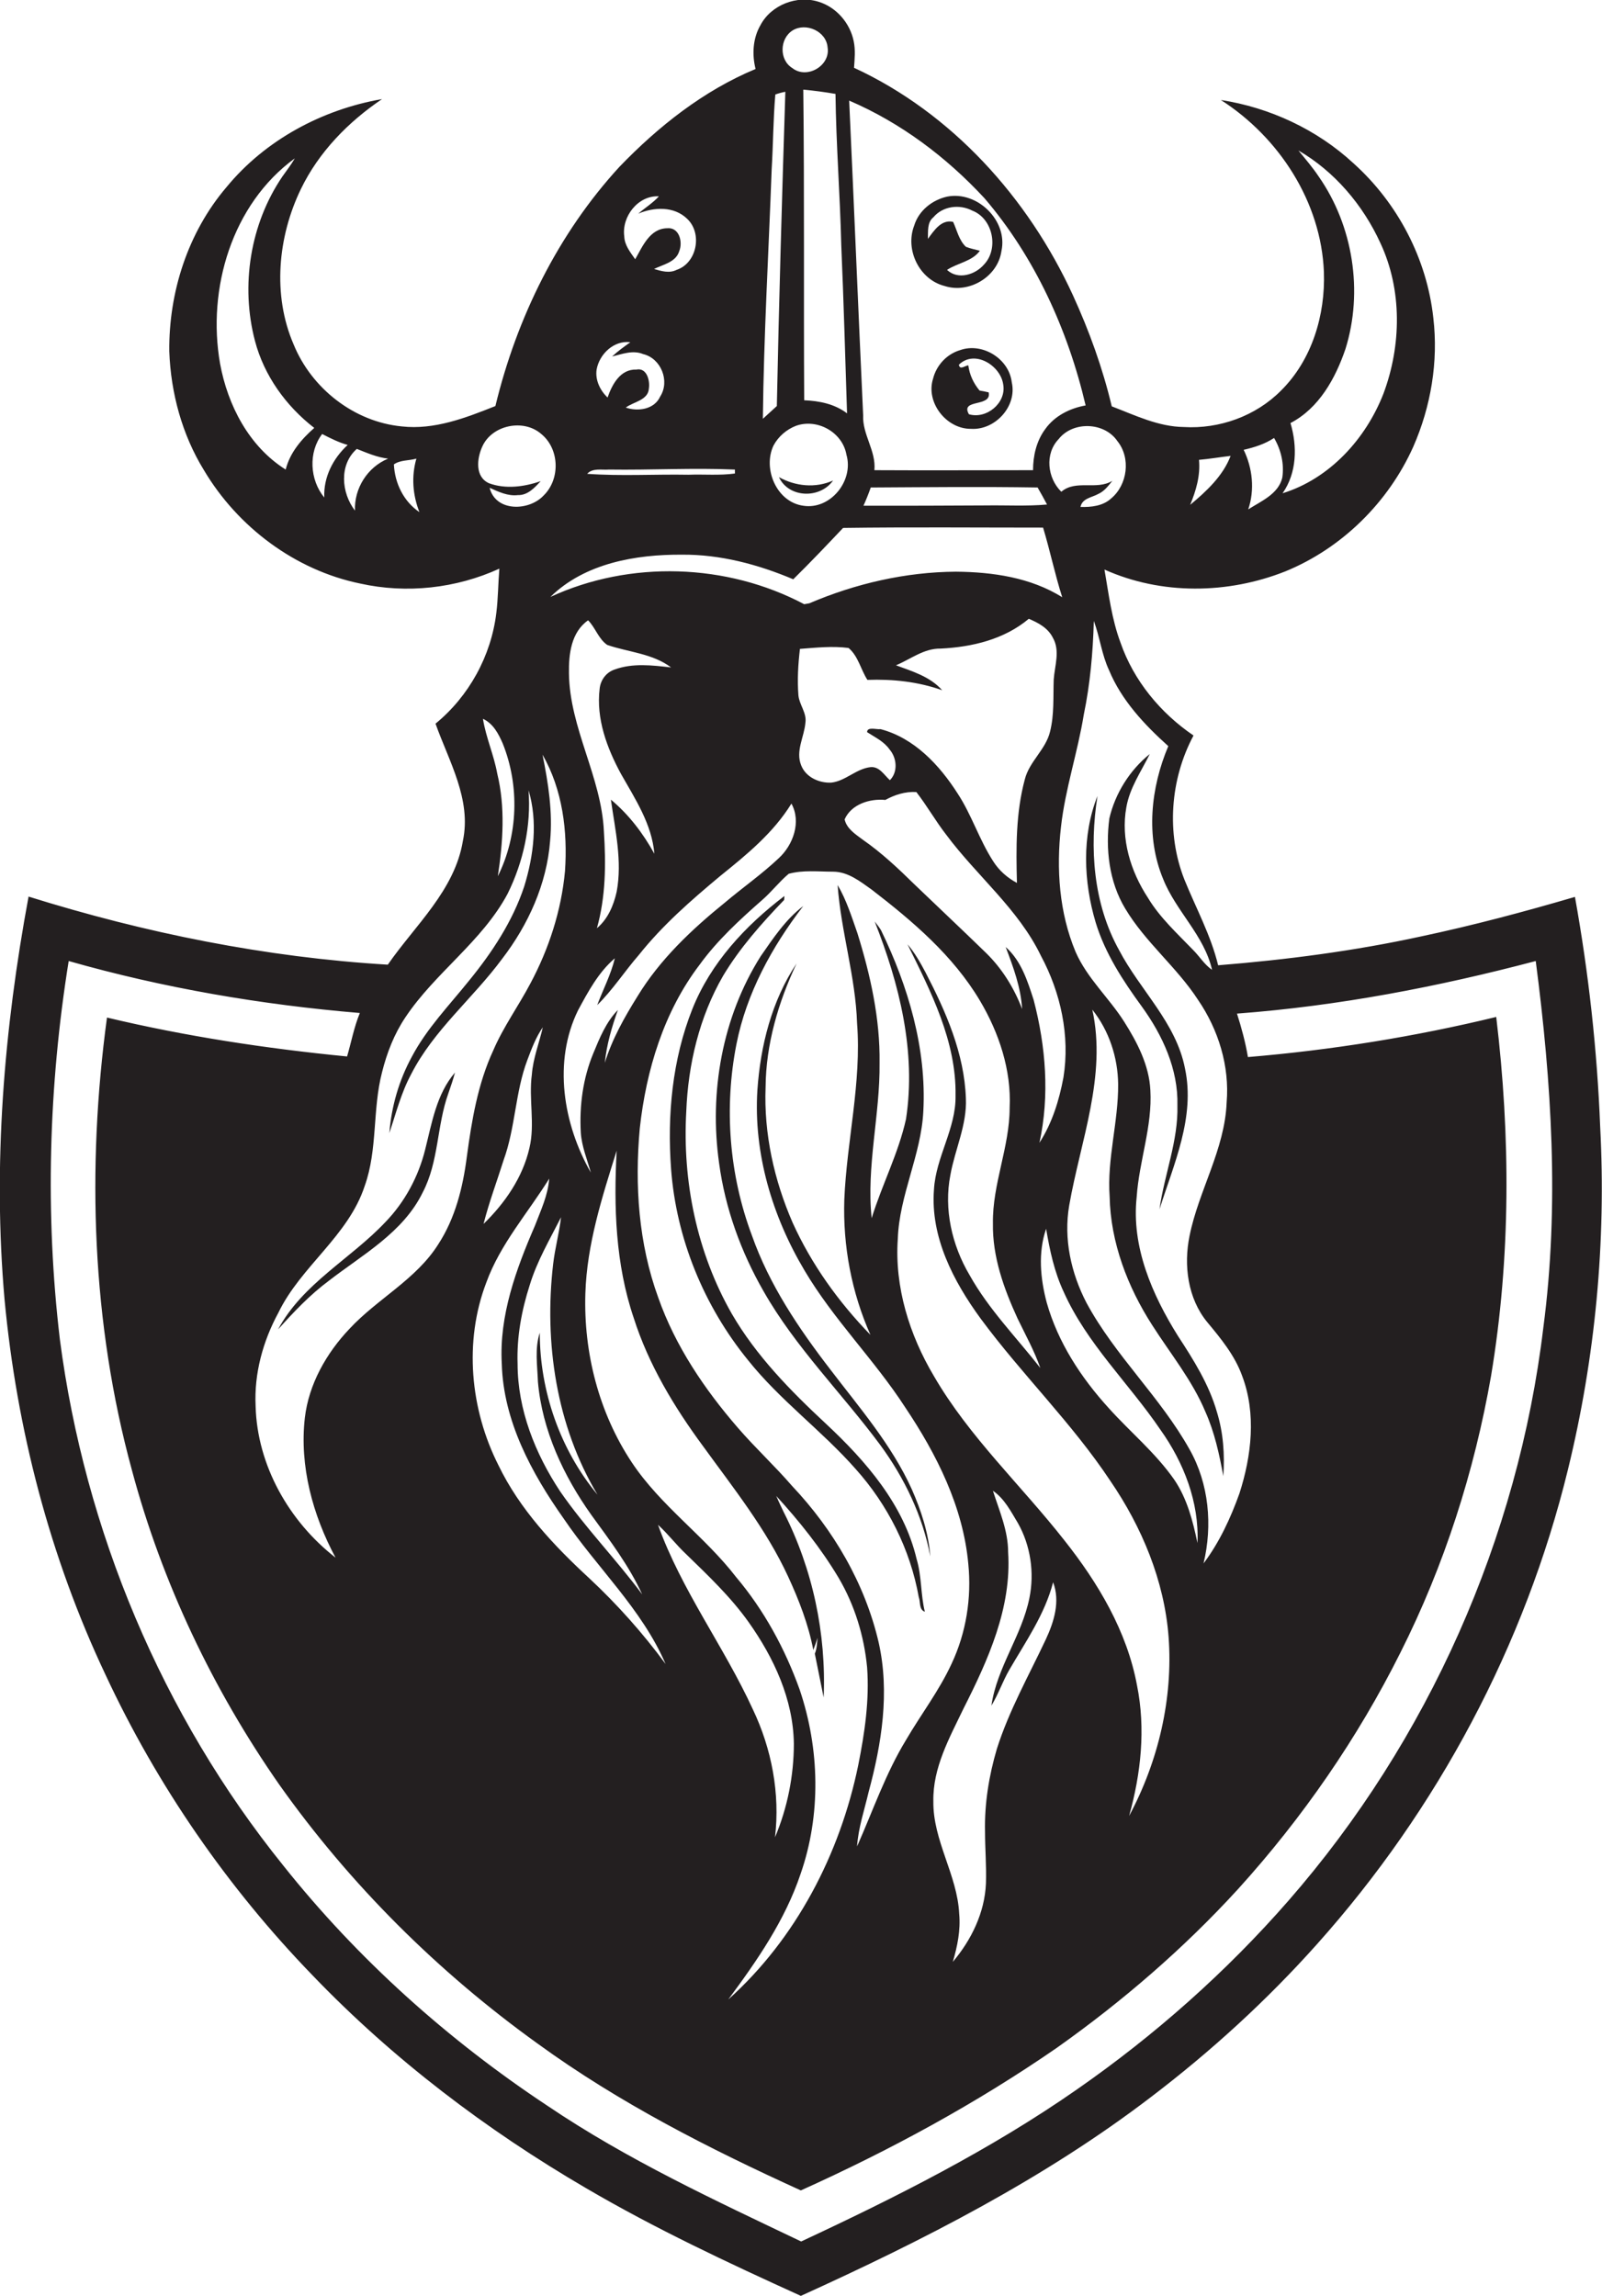 <?xml version="1.0" encoding="utf-8"?>
<!-- Generator: Adobe Illustrator 19.2.0, SVG Export Plug-In . SVG Version: 6.00 Build 0)  -->
<svg version="1.1" id="Layer_1" xmlns="http://www.w3.org/2000/svg" xmlns:xlink="http://www.w3.org/1999/xlink" x="0px" y="0px"
	 viewBox="0 0 527.1 755.4" enable-background="new 0 0 527.1 755.4" xml:space="preserve">
<g>
	<path fill="#231F20" d="M526.5,370.7c-1-25.3-3.8-50.6-8.3-75.6c-16.7,4.9-33.6,9.4-50.6,13c-22,4.8-44.4,7.7-66.8,9.5
		c-2.4-9.9-7.3-18.8-11.1-28.2c-6-15.2-4.7-33,3-47.4c-10.9-7.4-19.7-18.1-24-30.5c-2.9-7.7-3.9-16-5.3-24.1
		c18.7,8.4,40.6,8.1,59.5,0.6c18.6-7.6,33.9-22.7,42.1-41c5.8-13.2,8.3-28,6.6-42.4c-2.1-19.4-11.7-37.8-26.3-50.9
		c-12-11.1-27.5-18.3-43.6-20.8c19.2,12.3,33,33.6,33.9,56.6c0.5,14.1-3.9,28.9-14.1,39c-8.3,8.4-20.3,12.7-32,12
		c-8.4-0.1-16.1-3.9-23.7-6.8c-3-12.6-7.4-24.8-12.8-36.6c-14.7-32-39.8-59.9-72-74.8c0.2-2.9,0.5-5.8-0.1-8.7
		c-1.2-6-5.7-11.2-11.5-13c-7.1-2.3-15.7,1-19.2,7.7c-2.5,4.3-2.8,9.6-1.6,14.4c-17.1,7.1-32,18.9-44.8,32.2
		c-20.2,22-33.8,49.7-40.8,78.7c-9.8,3.9-20.1,7.9-30.8,6.7c-15.7-1.5-29.7-12.5-35.6-27c-7-16.2-5.2-35.4,2.4-51.1
		c5.9-12.2,15.6-22.1,26.7-29.6C106.1,36,87.3,46,74.5,61.6c-12.7,14.9-19,34.6-18.8,54c0.5,13.7,4.2,27.4,11.4,39.1
		c11.1,18.7,30,32.9,51.4,37.3c15.3,3.4,31.6,1.6,45.8-4.9c-0.4,4.9-0.4,9.8-1,14.6c-1.7,14.1-9,27.4-20,36.4
		c4.4,12.4,11.9,24.9,9,38.6c-2.7,16.3-15.7,27.7-24.7,40.7C87.5,315,47.8,307,9.4,295c-8.1,43.6-11.8,88.3-7.9,132.6
		c4,42.6,14.9,84.7,33.2,123.4c17,36.5,40.2,70.1,68.2,99c26.4,27.5,57.1,50.8,90,70c22.7,13.3,46.6,24.5,70.6,35.4
		c40.3-18.3,80-38.5,115.3-65.5c19.7-15,38.1-31.8,54.6-50.3c39.6-44.3,68.4-98.3,82.5-156.1C524.9,446.7,528.5,408.6,526.5,370.7z
		 M442.7,114.8c5.9-18.9,2.5-40.5-8.8-56.7c-2-3-4.4-5.8-6.7-8.6c11.9,6.9,21.3,18,27,30.5c7.2,15.4,6.9,33.7,1,49.5
		c-5.8,14.9-17.7,28-33.2,32.8c4.7-6.7,4.9-15.4,2.6-23.1C434,134.3,439.4,124.5,442.7,114.8z M419.2,144.1
		c2.3,3.9,3.4,8.6,2.7,13.1c-1.3,5.4-7,7.7-11.2,10.4c2.2-6.5,1.4-13.6-1.5-19.6C412.7,147.2,416.2,146.1,419.2,144.1z M394.5,151.3
		c3.5-0.3,6.9-0.9,10.4-1.3c-2.5,6.6-8,11.7-13.3,16.1C393.5,161.5,395,156.5,394.5,151.3z M364.9,220.5c4.1,9.9,11.6,17.9,19.5,25
		c-5.8,13.7-7.5,29.8-1.7,43.7c4.2,10.6,13.5,18.5,16.1,29.9c-2.5-1.7-4.1-4.4-6.2-6.5c-5.3-5.5-11-10.7-14.9-17.2
		c-5.7-8.7-9-19.4-7.1-29.8c1.1-6.4,4.9-11.8,7.7-17.5c-6.6,5.3-11.4,13-13.3,21.2c-1.3,10-0.1,20.8,5.2,29.6
		c6.6,11.1,17,19.3,24,30.1c6.7,9.8,10.4,21.8,9.4,33.7c-0.6,15.5-9.2,29-12.2,43.9c-2,9.7-0.6,20.6,5.8,28.4
		c4.5,5.4,9.1,11,11.5,17.7c4.7,12.4,3.1,26.3-0.9,38.7c-2.9,8.1-6.6,16.1-11.8,23c3-12.5,1.8-26.2-4.6-37.5
		c-9.6-17.2-24.5-30.8-33.9-48.2c-5.1-9.8-7.6-21.1-5.7-32.1c3.7-21.2,12.4-42.6,7.6-64.4c5.5,6.9,8.4,15.7,8.5,24.5
		c0.1,12.4-3.7,24.6-2.8,37c0.3,15.1,5.9,29.7,14,42.3c6,9.4,13.2,18.2,17.5,28.5c3,6.7,4.6,14,5.9,21.2c0.5-7.1,0-14.3-2.1-21.1
		c-2.6-9.1-7.7-17.2-12.8-25c-8.5-13.6-15.4-29.4-13.6-45.8c0.8-11.8,5.2-23.2,4.5-35.1c-0.4-8.2-4.3-15.7-8.6-22.5
		c-5-7.9-12.2-14.3-16-23c-5.4-12.9-6.4-27.3-4.8-41.2c1.4-12.5,5.5-24.5,7.5-36.9c2.1-10.1,3-20.4,3.3-30.8
		C361.9,209.7,362.5,215.4,364.9,220.5z M374.1,554.5c-3.3-17.8-12.8-33.7-23.9-47.7c-14.2-18.1-31.3-34-42.9-54
		c-8.1-13.6-13-29.4-11.9-45.2c0.5-14.4,7.7-27.6,8.4-42c1.1-20.7-5-41.1-13.9-59.5c-0.6-1-1.4-2-2.1-2.9
		c8.1,20.5,13.7,42.8,10.3,65c-2.5,11.3-7.9,21.6-11.3,32.6c-1.8-17.1,2.8-34,2.6-51.1c0.2-14.5-3-28.9-7.3-42.7
		c-1.9-5.4-3.6-10.9-6.5-15.8c1.1,15.3,5.9,30.1,6.4,45.5c1.5,19.5-3.4,38.7-4.2,58c-0.5,15.2,2.4,30.6,8.6,44.5
		c-10.5-10.8-19.4-23.2-25.6-36.9c-6.1-14-9.5-29.3-8.9-44.6c0.1-14.1,4.2-28,10.2-40.7c-8.2,12.3-11.9,27.1-12.9,41.7
		c-1.3,20.8,4.9,41.5,15.5,59.3c9.5,16.1,23,29.4,33.1,45c10.4,15.5,19.1,32.8,20.8,51.6c1.1,11.2-0.7,22.6-5.5,32.8
		c-4.1,8.9-10.1,16.7-15,25.1c-6.7,11-10.9,23.3-16.1,35c0.4-6.1,2.4-11.9,3.8-17.9c4.3-15.9,7-32.8,3.3-49.2
		c-4.5-19.4-14.9-37.1-28.5-51.5c-5.7-6.6-12.1-12.5-17.8-19.1c-11-12.7-20.6-26.9-26.2-42.8c-6.5-17.8-7.8-37-6.1-55.7
		c2.1-19.2,7.9-38.4,19.7-53.9c5.8-8,13.2-14.8,20.6-21.3c3.1-2.7,5.6-6,8.7-8.6c4.7-1.3,9.8-0.7,14.6-0.7c4.9,0,8.9,3.2,12.7,5.9
		c13.5,10.4,26.8,21.7,35.6,36.5c6.3,10.6,10.4,22.9,9.8,35.3c0,12.9-5.7,25.1-5.5,38c-0.2,11,3.6,21.5,8.1,31.3
		c2.6,5.4,5.5,10.6,7.5,16.3c-7.9-10.1-17-19.3-23.3-30.6c-5.8-9.8-8.5-21.7-6.3-32.9c1.5-8.4,5.5-16.5,5.1-25.2
		c-0.5-14.8-6.6-28.6-13.3-41.5c-1.7-3.2-3.5-6.4-5.9-9.2c7.7,15.6,16.1,31.9,15.8,49.8c0.2,10.8-6.5,20.2-7.1,30.9
		c-1.2,15.6,6.4,30.2,15.4,42.5c13.5,18.3,30,34.3,42.6,53.3c10.4,15.2,17.8,32.9,19.2,51.4c1.5,20.3-3.4,41-13,58.9
		C375.4,583.6,377,568.8,374.1,554.5z M324.4,619.7c-0.4,9.6-4.8,18.6-10.9,25.8c1.5-5.1,2.6-10.4,2.1-15.8
		c-0.6-12.8-8.7-24.1-8.5-37.1c-0.2-11,5.3-20.8,9.9-30.4c8.1-16,15.9-33.2,14.7-51.5c0-7.1-2.9-13.6-5-20.2
		c3.8,2.6,5.9,6.8,8.2,10.6c4.2,7.4,5.5,16.4,3.8,24.7c-2.5,12.4-10.7,22.8-12.5,35.4c2.3-3.8,3.7-8,5.9-11.8
		c5.4-9.3,11.7-18.3,14.4-28.8c2.4,6.3,0.3,13-2.4,18.8c-5.6,11.9-12.1,23.4-16.1,36c-2.6,8.8-4.1,18-3.9,27.2
		C324.1,608.3,324.6,614,324.4,619.7z M174.2,377.7c-2.2,9.7-8.1,18.2-15.1,25c1.8-7.1,4.4-14,6.6-21c3.9-10.7,3.8-22.3,7.8-32.9
		c1.4-3.7,2.8-7.5,5.1-10.8c-1.2,5.2-3.2,10.2-3.6,15.5C173.9,361.6,176.1,369.8,174.2,377.7z M160,422
		c4.6-12.7,13.7-22.9,20.7-34.2c-0.4,5.5-2.8,10.5-4.7,15.5c-6.2,14.3-11.8,29.6-10.9,45.4c0.5,18.8,9.8,36,20.4,51
		c10.9,16.1,25.7,29.7,33.5,47.8c-7.5-10.2-15.9-19.6-25.1-28.2c-11.7-10.8-22.9-22.7-29.9-37.2C154.7,463.7,152.6,441.4,160,422z
		 M196.6,491.8c-12.3-14.8-19-34.1-19-53.3c-1.7,5.2-0.8,10.8-0.6,16.2c1.4,15.9,8.4,30.9,17.6,43.8c6.1,8.4,12.4,16.7,16.7,26.1
		c-8.6-11.6-18.8-22-27-33.9c-8.2-12.4-14-26.9-14-42c-0.3-8.8,1.3-17.5,4-25.9c2.4-7.9,6.6-15,10.3-22.3c-0.6,5.2-2,10.2-2.6,15.4
		C179,441.7,183,469.1,196.6,491.8z M204.3,254.6c4.7,8.3,10.2,16.6,11,26.3c-3.7-6.7-8.4-12.9-14.3-17.8c1.4,10,3.8,20.2,1.9,30.3
		c-1,4.5-2.9,9-6.5,12c2.9-10.3,3-21.1,2.3-31.8c-0.8-18-11.3-34-11.5-52.1c-0.1-6.2,0.7-13.5,6.3-17.4c2.4,2.4,3.4,6.1,6.3,8.1
		c7,2.4,14.9,2.8,21,7.4c-6.2-0.7-12.6-1.5-18.6,0.7c-2.7,0.9-4.6,3.4-4.9,6.3C196.1,236.5,199.7,246.1,204.3,254.6z M190.2,332.4
		c3.3-6.1,6.7-12.5,12.1-17.1c-1.3,5.4-3.9,10.3-5.8,15.4c5.1-5,9-11.1,13.7-16.5c7.8-9.8,17.2-18,26.8-26
		c8.7-7,17.5-14.2,23.4-23.8c3.3,6,0.6,13.6-4.2,18c-5.5,5.2-11.8,9.6-17.6,14.5c-11,8.9-21.5,18.8-28.9,31
		c-4.3,6.9-8.3,14-10.7,21.8c0.6-6,2.3-11.8,4.3-17.4c-3.9,4-6,9.2-8.1,14.3c-3.4,8.2-4.6,17.2-4.1,26.1c0.3,4.5,2.1,8.8,3.3,13.1
		C185.3,369.9,181.9,349.3,190.2,332.4z M216.5,501.7c3.3,3,6,6.6,9.2,9.6c7.3,7.1,14.7,14.1,20.6,22.4c8.3,11.7,14.7,25.4,14.9,40
		c0,10.5-2.1,21.1-6.2,30.8c1.7-14.4-1.1-29.1-7.3-42.1C238.2,541.7,224.2,523.2,216.5,501.7z M263.4,616.6
		c6.8-19.5,6.3-41.2-0.3-60.7c-4.8-13.4-11.7-26.1-20.9-37c-10.4-13.5-24.8-23.4-34.3-37.7C197,464.8,192,445,192.6,425.6
		c0.5-16.2,5.5-31.7,10.3-47c-1,18.4-0.4,37.3,5.6,55c4.9,15.4,13.3,29.3,22.8,42.2c10,13.8,20.8,27.3,28,42.9
		c3.6,7.8,6.7,15.8,8.3,24.2c0.5-1.3,1-2.7,1.4-4c-0.2,1.7-0.2,3.6-0.9,5.2c1,4.8,1.9,9.6,2.9,14.4c0.9-21-3.6-42.2-13.1-60.9
		c-0.9-1.8-1.7-3.6-2.5-5.4c7.6,8.3,14.7,17.2,20.5,26.9c5.3,9,8.4,19.1,9.4,29.5c0.8,10.8-0.8,21.6-2.9,32.1
		c-6,29.3-20.5,57.2-42.8,77.2C249.1,645.1,258.3,631.8,263.4,616.6z M294.8,218.9c4.8-2,9.2-5.6,14.7-5.5c10.3-0.5,20.9-3,29-9.8
		c3.1,1.3,6.3,3,7.9,6.2c2.5,4.3,0.6,9.3,0.3,13.8c-0.2,5.7,0.2,11.5-1.2,17.1c-1.4,5.9-6.8,9.8-8.3,15.7c-3,11.1-2.9,22.7-2.6,34.1
		c-3.2-1.7-5.9-4.1-7.8-7.1c-4.6-7.1-7.1-15.3-11.7-22.3c-6-9.4-14.3-18.3-25.4-21.2c-1.3,0.2-4.4-0.9-4.4,1c2.6,1.7,5.5,3,7.4,5.7
		c2.4,2.8,2.8,7.4,0.1,10.1c-1.9-1.7-3.4-4.5-6.3-4.3c-4.8,0.5-8.3,4.6-13,5.1c-4,0.2-8.4-1.8-9.9-5.7c-1.9-4.7,1-9.3,1.4-14
		c0.5-3.2-2-5.9-2.3-9c-0.4-5.1-0.1-10.2,0.5-15.3c5.3-0.4,10.7-1,16-0.3c3.2,2.7,4,7.1,6.2,10.5c8.4-0.3,16.7,0.6,24.6,3.4
		C306,222.6,300.2,220.9,294.8,218.9z M340.1,329c-2-6.2-4.1-12.9-9.2-17.4c2.5,6.6,5,13.3,5.4,20.4c-2.6-6.9-6.6-13.3-11.8-18.4
		c-7.8-7.6-15.7-15-23.5-22.5c-5.4-5.3-10.9-10.5-17.1-14.8c-2.4-1.8-5.3-3.6-6-6.7c2.2-5,8.3-6.9,13.4-6.4
		c3.1-1.7,6.5-2.8,10.2-2.6c3.5,4.5,6.3,9.5,9.8,14c10.1,13.6,23.8,24.5,31.2,39.9c6.5,12.1,9.6,26.3,7.4,40
		c-1.4,7.5-3.7,15-7.9,21.5C345.4,360.5,344.1,344.3,340.1,329z M364.8,463.3c-9.1-10-16.7-21.6-20.4-34.7
		c-2.1-7.9-2.9-16.5-0.2-24.3c1.2,7.1,2.7,14.2,5.8,20.8c7.6,17,21.4,30,31.8,45.3c7.7,10.8,12.8,23.9,12.2,37.3
		c-1.5-7.2-3.4-14.6-7.6-20.8C380.2,478,371.9,471.2,364.8,463.3z M367.7,145.2c4.4,5.5,3.3,14.3-2.1,18.8
		c-2.7,2.5-6.6,2.9-10.1,2.8c0.6-2.9,3.8-3.1,5.9-4.3c2-0.9,3.3-2.7,4.6-4.3c-5.2,3.2-12-0.5-16.8,3.6c-4.6-4.5-5.5-12.5-0.9-17.3
		C353,138.5,363.4,138.8,367.7,145.2z M323.9,65.2c16.6,19.4,27.5,43.4,33.3,68.2c-5.1,0.9-10.2,3.4-13.3,7.8c-2.9,3.9-4,8.8-4,13.5
		c-17.4,0-34.8,0.1-52.2,0c0.6-6.4-4-11.7-3.7-18.1c-1.6-34.5-3-69-4.6-103.5C296.4,40.4,311.4,51.7,323.9,65.2z M344.5,166
		c-6.7,0.6-13.4,0.2-20.1,0.3c-13.4,0.1-26.9,0.1-40.3,0.1c0.9-2,1.7-4,2.4-6c18.3-0.1,36.6-0.3,54.9,0
		C342.5,162.3,343.5,164.1,344.5,166z M276.8,80.7c0.8,18.4,1.3,36.9,1.9,55.3c-4.1-3.1-9.1-4.1-14.1-4.3
		c-0.2-34.1,0.1-68.1-0.3-102.2c3.5,0.3,7.1,0.8,10.6,1.4C275.1,47.6,276.4,64.1,276.8,80.7z M264.3,166.4
		c-8.8-1.2-13.4-12.2-9.8-19.8c1.6-3,4.3-5.3,7.4-6.5c7-2.5,15.3,2.1,16.6,9.5C281,158.2,273.2,167.8,264.3,166.4z M260.8,10
		c4.4-2.7,11.1,0.3,11.5,5.6c1,6-6.8,10.6-11.6,6.8C256.3,19.7,256.5,12.7,260.8,10z M253.9,55.7c0.5-8.2,0.5-16.4,1.2-24.6
		c1.1-0.4,2.2-0.7,3.3-0.9c-1.1,34.5-2.1,68.9-2.8,103.4c-1.5,1.4-3.1,2.8-4.6,4.2C251.3,110.4,252.9,83,253.9,55.7z M261,190.6
		c5.6-5.5,11-11.2,16.4-16.9c21.9-0.3,43.9-0.1,65.8-0.1c2.3,7.6,3.9,15.4,6.3,22.9c-10.4-6.5-22.9-8.3-35-8.4
		c-16.5,0.1-33,3.9-48.2,10.4c-0.4,0.1-1.3,0.2-1.7,0.3c-25.5-13.5-57.3-14.5-83.5-2.4c11.3-11.1,28.1-14,43.3-13.9
		C237,182.4,249.4,185.7,261,190.6z M216.8,64.6c-2,2.2-4.6,3.8-6.8,5.7c5.2-2.2,11.8-2.5,16.1,1.7c5.1,4.8,3.2,14.6-3.5,16.8
		c-2.4,1.2-5,0.4-7.4-0.3c3-1.5,7.2-2.2,8.3-5.9c1.2-3,0-7.9-4-7.5c-5.7,0.1-8.1,6-10.5,10.2c-1.6-2.3-3.5-4.6-3.6-7.5
		C204.5,71.2,210,64.2,216.8,64.6z M196.3,121.6c0.9-5.1,5.7-9.7,11.1-9c-2.1,1.5-4.2,3-6,4.7c3.3-0.8,6.8-2.2,10.2-0.8
		c5.9,1.4,8.9,8.9,5.6,14c-1.9,4.2-7.3,5-11.3,3.6c2.5-1.9,7.4-2.4,7.6-6.3c0.4-2.6-0.7-6.9-4.1-6.2c-5.3-0.2-8,4.9-9.5,9.2
		C197.4,128.4,195.8,125,196.3,121.6z M200.4,154.5c13.8,0.2,27.6-0.6,41.4,0l0,1.3c-5.1,0.7-10.2,0.2-15.3,0.4
		c-11.1-0.2-22.2,0.5-33.3-0.3C195,153.9,198,154.7,200.4,154.5z M94,154.5c-12.1-7.6-19.1-21.2-21.6-34.9
		C68.1,95,76.3,67.2,97,52.1c-1.2,2.1-2.7,4-4.1,6c-10.6,15.6-13.8,35.9-9,54.1c3,11.4,10.2,21.4,19.5,28.6
		C99.2,144.5,95.4,148.9,94,154.5z M106,142.8c2.7,1.4,5.5,2.8,8.4,3.6c-4.8,4.4-8,10.6-7.7,17.3C101.9,157.9,101.4,148.8,106,142.8
		z M116.8,168c-4.5-5.8-5.3-15.1,0.6-20.3c3.3,1.3,6.7,2.8,10.3,3.2C120.9,153.7,116.5,160.7,116.8,168z M129.6,152.8
		c2.1-1.5,5-1.2,7.4-1.9c-1.7,5.9-1.2,12,1,17.6C132.8,165,129.9,159,129.6,152.8z M161.1,160.5c2.9,1.3,6,2.8,9.3,2.4
		c3.2,0.1,5.5-2.4,7.5-4.6c-5.4,1.9-11.6,2.7-17,0.7c-4.7-2.1-4-8.2-2.2-12.1c3.2-7.1,13.6-9.2,19.4-4.1c6,4.9,6.3,14.8,0.8,20.2
		C174.1,168.2,163.1,168.5,161.1,160.5z M165.4,244.6c5.6,13.9,5.1,30.3-1.6,43.7c1.7-11.2,2.5-22.7-0.2-33.8
		c-1.1-6.1-3.7-11.8-4.7-18C162.3,238.1,164,241.4,165.4,244.6z M125.7,352.8c1.6-6.4,4-12.6,7.7-18.1c9.8-14.7,25.2-24.9,33.6-40.6
		c5.2-10.5,7.8-22.4,6.9-34.1c3.1,10.3,1.7,21.5-1.4,31.6c-3.8,11.5-10.6,21.8-18.2,31.1c-6.5,8.1-13.9,15.7-18.8,25
		c-4.2,7.7-6.7,16.3-7.4,25.1c2.2-6.5,3.9-13.3,7.2-19.4c7.4-14.5,20.3-24.9,29.9-37.9c8.6-11.2,14.7-24.6,15.8-38.8
		c0.9-9.5-0.6-19-2.5-28.4c6.6,11.5,8.3,25.2,7.4,38.3c-1.2,13-5.3,25.6-11.4,37c-3.9,7.4-8.9,14.3-12.2,22c-5.1,11-7.1,23.1-8.7,35
		c-1.3,10.1-3.8,20.2-9.4,28.8c-7.3,11.6-20,17.9-29.2,27.8c-7.6,8-13.4,18.2-14.7,29.3c-1.8,15.9,2.6,32,10.1,46
		c-15.3-11.9-25.8-30.4-26.3-49.9c-0.5-10.7,2.4-21.3,7.5-30.7c7.4-15.3,23-25.2,28.4-41.7C124.3,378.2,122.5,365.1,125.7,352.8z
		 M507.8,436.8c-8.3,69.3-37.9,135.9-83.8,188.5c-20.5,23.5-44.1,44.4-69.7,62.2c-28.4,19.8-59.4,35.4-90.7,50
		c-28.5-13.6-57.2-26.9-83.4-44.6c-32.8-21.7-62.5-48.3-87-79.1c-39.9-49.5-65.3-110.2-73.5-173.1c-4.9-41.4-3.7-83.4,2.9-124.5
		c31.2,8.9,63.5,14.4,95.8,17.1c-1.9,4.6-2.8,9.5-4.2,14.3c-26.6-2.6-53-6.6-79-12.8c-6.7,49.5-5,100.6,8.2,148.9
		c9.9,37,26.6,72.1,48.5,103.5c23.3,32.9,52.3,61.7,85,85.2c26.8,19.5,56.5,34.6,86.6,48.3c29.3-13.2,57.7-28.6,84.2-46.9
		c21.6-15.3,41.8-32.7,59.7-52.3c21.2-23.4,39.3-49.6,53.4-77.8c14.4-28.6,24.3-59.5,29.8-91c6.5-39,6.4-78.9,1.7-118.1
		c-26.8,6.5-54.2,10.9-81.7,13.2c-0.8-4.8-2.1-9.6-3.6-14.3c33.3-2.5,66.1-8.8,98.3-17.3C510.5,356,513.1,396.7,507.8,436.8z"/>
	<path fill="#231F20" d="M310.8,94.1c8,2.6,17.5-3,18.7-11.5c2.2-10-8-19.9-17.9-17.9c-4.9,1.1-9.3,4.6-10.8,9.5
		C297.7,82.2,302.5,92,310.8,94.1z M307.1,71.5c3.1-3.7,8.6-4.4,12.8-2.2c6.8,2.6,8.8,12.5,3.9,17.7c-2.9,3.4-8.6,5.2-12.2,1.8
		c3.5-2.3,8.3-2.8,10.8-6.3c-1.5-0.4-3.1-0.7-4.6-1.3c-2.3-2.2-2.9-5.4-4.2-8.2c-3.9-0.9-6.3,2.9-8.3,5.6
		C305.4,76.1,305,73.2,307.1,71.5z"/>
	<path fill="#231F20" d="M315.9,115.2c-4.4,1.3-7.8,5-8.9,9.4c-2.5,7.8,4.4,16.6,12.5,16.5c7.9,0.5,15.2-7.4,13.4-15.3
		C332,118,323.2,112.6,315.9,115.2z M318.8,136.3c-3-5.2,7.6-2.2,6.5-7.2c-0.8-0.2-2.3-0.5-3-0.6c-2-2.4-3.3-5.2-3.7-8.3
		c-1.1,0.1-2.8,1.7-3.1-0.2c5.2-5.1,13.8,0.3,14.6,6.6C331.1,132.6,324.6,138,318.8,136.3z"/>
	<path fill="#231F20" d="M256.3,157c3.2,6.9,13.5,7.2,17.8,1.1C268.3,160.7,261.7,160,256.3,157z"/>
	<path fill="#231F20" d="M360.5,303.5c3.1,10.2,9,19.2,15.2,27.7c6.8,9.4,12,20.6,11.7,32.5c0.3,11.7-4.3,22.7-5.9,34.2
		c4.7-14.9,11.8-30.3,8.4-46.3c-2.9-15.1-14.8-25.8-21.7-39c-8.5-15.3-9.8-33.6-7.1-50.7C355.9,275,356.5,290.1,360.5,303.5z"/>
	<path fill="#231F20" d="M271.7,468.4c-11.6-10.8-22.9-22.3-30.9-36.1c-11.5-20.1-16.3-43.6-15-66.6c0.6-15.5,4.3-31.1,12.1-44.6
		c5.5-9.2,12.7-17.3,20.1-25c0-0.3,0.1-0.9,0.1-1.3c-12.9,9.8-24.3,22.1-30.3,37.2c-6.6,16.6-8.3,34.9-7,52.6
		c1.7,22.9,10.8,45.1,25.3,62.9c10.5,13.2,24.3,23.2,35.4,35.8c10.6,11.8,18,26.5,20.8,42.2c0.6,1.6,0,4.1,2,4.8
		c-1.4-5.6-1-11.6-2.7-17.3C297.4,495.1,284.9,480.7,271.7,468.4z"/>
	<path fill="#231F20" d="M250.3,314.6c-12.7,20.1-17,44.8-13.7,68.1c2,14.9,7.2,29.2,14.6,42.1c10.5,18.5,25.8,33.6,38.4,50.6
		c8,10.9,14,23.4,16.5,36.7c-0.6-7.7-3-15.1-6.1-22.1c-6.6-14.6-17.2-26.8-26.8-39.4c-10.4-13.5-20.1-27.9-25.8-44.1
		c-7.5-20-9.2-42-5.1-62.9c3.3-16.8,11.7-32.1,22-45.5C258.5,302.5,254.4,308.7,250.3,314.6z"/>
	<path fill="#231F20" d="M108.2,421.4c11.1-8.6,24.5-15.9,30.9-29.1c5.3-10.1,4.6-21.9,8.4-32.5c0.8-2.3,1.6-4.6,2.2-6.9
		c-6.1,7.1-7.6,16.6-9.8,25.3c-2.2,8.9-6.7,17.3-13.1,23.9c-11.4,12.1-27.2,20.2-35.3,35.3C96.7,431.6,102,426,108.2,421.4z"/>
</g>
</svg>
